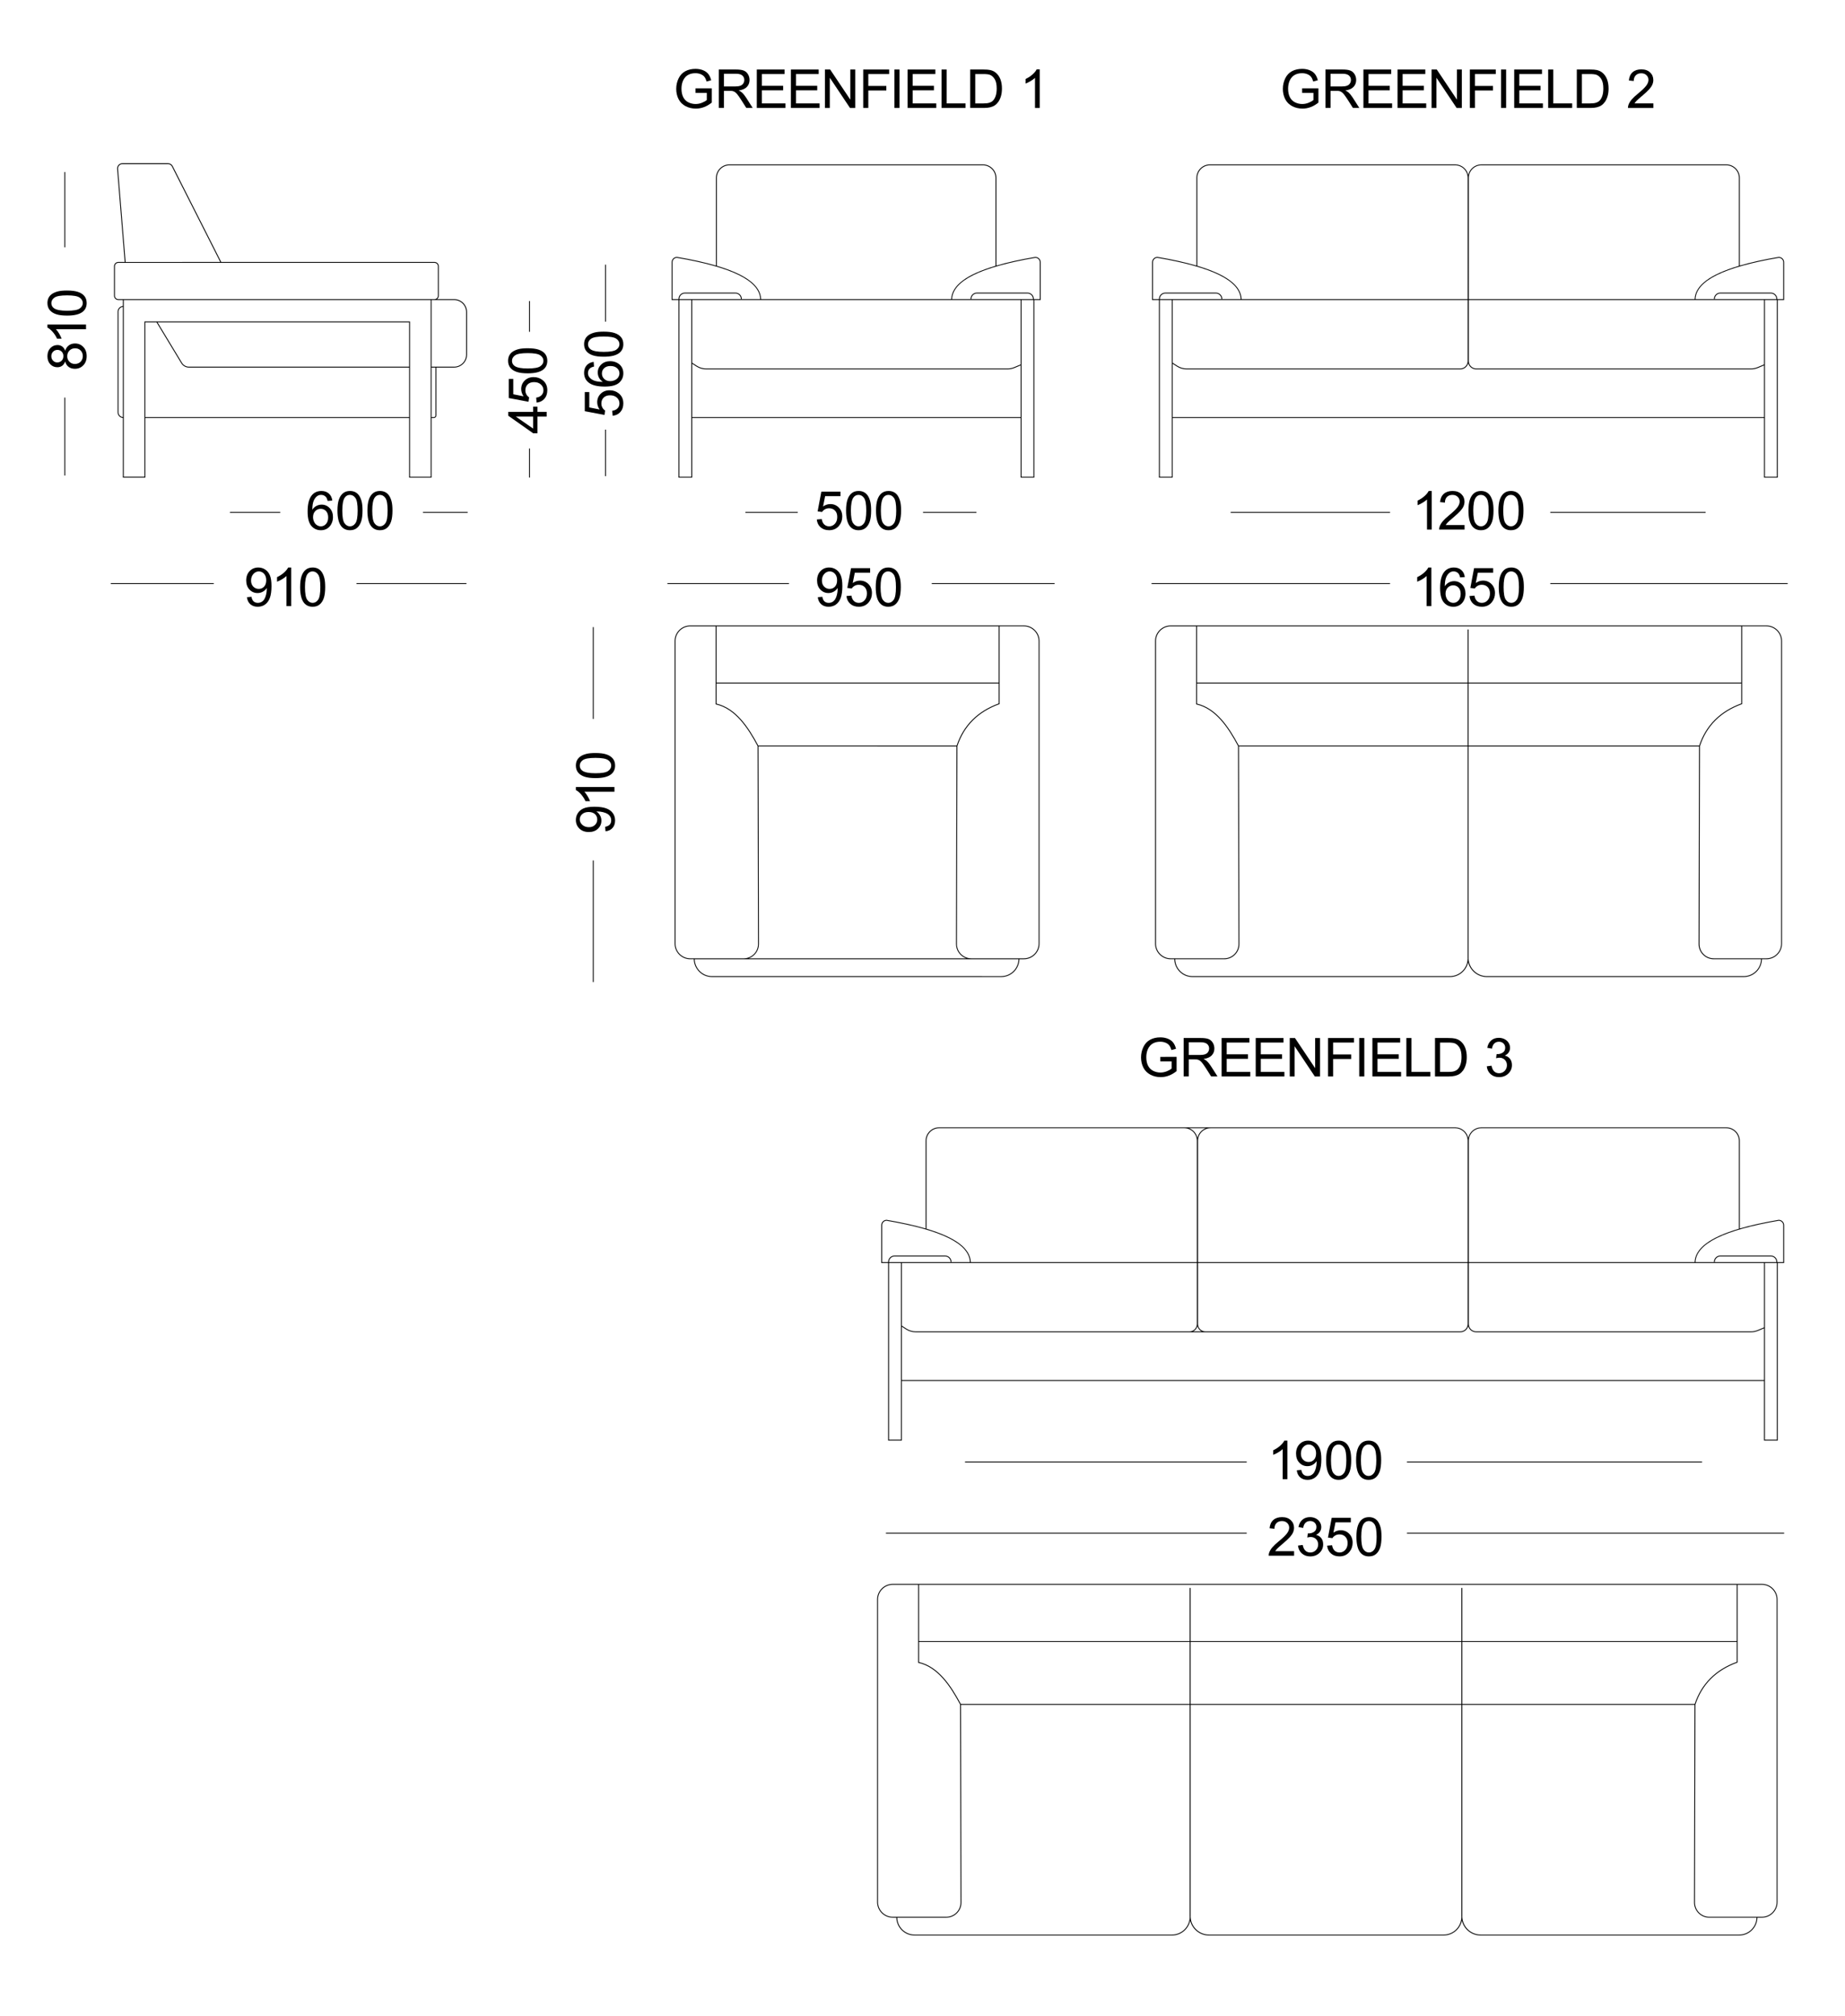 <?xml version="1.0" encoding="utf-8"?>
<!-- Generator: Adobe Illustrator 27.6.1, SVG Export Plug-In . SVG Version: 6.00 Build 0)  -->
<svg version="1.1" id="Layer_9" xmlns="http://www.w3.org/2000/svg" xmlns:xlink="http://www.w3.org/1999/xlink" x="0px" y="0px"
	 viewBox="0 0 2112 2307" style="enable-background:new 0 0 2112 2307;" xml:space="preserve">
<g>
	<path d="M2016.89,1812.67h-994.96c-9.85,0-17.86,8.01-17.86,17.86v346.21c0,9.85,8.01,17.86,17.86,17.86h4.12
		c0.27,11.31,9.53,20.43,20.9,20.43h260.38h31.4h2.77c10.29,0,18.91-7.31,20.94-17.01c2.32,9.74,11.1,17.01,21.54,17.01h1.73h31.68
		h200.94h34.17h0.32v-0.02c10.15-0.15,18.61-7.4,20.62-16.99c2.32,9.74,11.1,17.01,21.54,17.01h3.2h30.21h262.45
		c11.37,0,20.63-9.12,20.9-20.43h5.14c9.85,0,17.86-8.01,17.86-17.86v-346.21C2034.75,1820.68,2026.74,1812.67,2016.89,1812.67z
		 M1939.94,1950.03H1673.9v-71h314.15v22.89C1963.84,1910.75,1947.65,1926.93,1939.94,1950.03z M1099.85,1950.03
		c-11.16-20.83-25.57-42.7-47.8-47.9v-23.1h309.79v71H1099.85z M1362.9,1879.03h309.94v71H1362.9V1879.03z M1988.05,1878.03H1673.9
		v-60.78h-0.06h-0.94h-0.06v60.78H1362.9v-60.78h-0.06h-0.94h-0.06v60.78h-309.79v-64.36h936V1878.03z M1005.07,2176.75v-346.21
		c0-9.3,7.56-16.86,16.86-16.86h29.12v89.26l0.39,0.09c22.12,4.95,36.48,26.84,47.61,47.64l0.51,226.6
		c0,9.02-7.33,16.35-16.35,16.35h-61.28C1012.64,2193.61,1005.07,2186.04,1005.07,2176.75z M1341.51,2214.03h-2.77h-31.4h-260.38
		c-10.82,0-19.63-8.67-19.9-19.43h56.16c9.57,0,17.35-7.78,17.35-17.35l-0.51-226.22h261.79v241.85c0,0.42,0.01,0.84,0.04,1.26
		C1361.61,2205.15,1352.59,2214.03,1341.51,2214.03z M1652.51,2214.03h-34.17H1417.4h-31.68h-1.73c-11.32,0-20.57-8.95-21.1-20.15
		c0-0.08,0.01-0.16,0.01-0.25v-242.61h309.94v241.85c0,0.42,0.01,0.84,0.04,1.26C1672.61,2205.15,1663.59,2214.03,1652.51,2214.03z
		 M1990.85,2214.03H1728.4h-30.21h-3.2c-11.32,0-20.57-8.95-21.1-20.15c0-0.08,0.01-0.16,0.01-0.25v-242.61h265.85l-0.51,226.22
		c0,9.57,7.78,17.35,17.35,17.35h54.16C2010.48,2205.36,2001.67,2214.03,1990.85,2214.03z M2033.75,2176.75
		c0,9.3-7.56,16.86-16.86,16.86h-60.3c-9.02,0-16.35-7.33-16.35-16.35l0.51-226.51l0.02-0.06c7.6-23.08,23.73-39.21,47.95-47.94
		l0.33-0.12v-88.96h27.84c9.3,0,16.86,7.56,16.86,16.86V2176.75z"/>
	<path d="M2022.06,715.82h-681.96c-9.85,0-17.86,8.01-17.86,17.86v346.21c0,9.85,8.01,17.86,17.86,17.86h4.12
		c0.27,11.31,9.53,20.43,20.9,20.43h260.38h31.4h2.77c10.29,0,18.91-7.31,20.94-17.01c2.32,9.74,11.1,17.01,21.54,17.01h1.73h31.68
		h260.45c11.37,0,20.63-9.12,20.9-20.43h5.14c9.85,0,17.86-8.01,17.86-17.86V733.68C2039.93,723.83,2031.91,715.82,2022.06,715.82z
		 M1945.11,853.18h-264.03v-71h312.15v22.89C1969.01,813.9,1952.82,830.08,1945.11,853.18z M1418.02,853.18
		c-11.16-20.83-25.57-42.7-47.8-47.9v-23.1h309.79v71H1418.02z M1993.22,781.18h-312.15V720.4h-0.06h-0.94h-0.06v60.78h-309.79
		v-64.36h623V781.18z M1323.25,1079.89V733.68c0-9.3,7.56-16.86,16.86-16.86h29.12v89.26l0.39,0.09
		c22.12,4.95,36.48,26.85,47.61,47.64l0.51,226.6c0,9.02-7.33,16.35-16.35,16.35h-61.28
		C1330.81,1096.76,1323.25,1089.19,1323.25,1079.89z M1659.68,1117.18h-2.77h-31.4h-260.38c-10.82,0-19.63-8.67-19.9-19.43h56.16
		c9.57,0,17.35-7.78,17.35-17.35l-0.51-226.22h261.79v241.85c0,0.42,0.01,0.84,0.04,1.26
		C1679.78,1108.3,1670.76,1117.18,1659.68,1117.18z M1996.02,1117.18h-260.45h-31.68h-1.73c-11.32,0-20.57-8.95-21.1-20.14
		c0-0.08,0.01-0.16,0.01-0.25V854.18h263.85l-0.51,226.22c0,9.57,7.78,17.35,17.35,17.35h54.16
		C2015.65,1108.51,2006.84,1117.18,1996.02,1117.18z M2038.93,1079.89c0,9.3-7.56,16.86-16.86,16.86h-60.3
		c-9.02,0-16.35-7.33-16.35-16.35l0.51-226.52l0.02-0.05c7.6-23.08,23.74-39.21,47.95-47.94l0.33-0.12v-88.96h27.84
		c9.3,0,16.86,7.56,16.86,16.86V1079.89z"/>
	<path d="M1166.92,1097.76h5.14c9.85,0,17.86-8.01,17.86-17.86V733.68c0-9.85-8.01-17.86-17.86-17.86H790.11
		c-9.85,0-17.86,8.01-17.86,17.86v346.21c0,9.85,8.01,17.86,17.86,17.86h4.12c0.27,11.31,9.53,20.43,20.9,20.43h330.89
		C1157.39,1118.18,1166.65,1109.06,1166.92,1097.76z M1188.93,733.68v346.21c0,9.3-7.56,16.86-16.86,16.86h-13.83h-46.47
		c-9.02,0-16.35-7.33-16.35-16.35l0.51-226.52l0.02-0.05c7.6-23.08,23.73-39.21,47.95-47.94l0.33-0.12v-88.96h27.84
		C1181.36,716.82,1188.93,724.38,1188.93,733.68z M1143.22,781.18h-323v-64.36h323V781.18z M820.22,782.18h323v22.89
		c-24.22,8.82-40.4,25-48.12,48.11H868.02c-11.16-20.83-25.57-42.7-47.8-47.9V782.18z M1094.92,854.18l-0.51,226.22
		c0,7.55,4.86,13.97,11.6,16.35H857.13c6.75-2.38,11.6-8.8,11.6-16.35l-0.51-226.22H1094.92z M773.24,1079.89V733.68
		c0-9.3,7.56-16.86,16.86-16.86h29.12v89.26l0.39,0.09c22.12,4.95,36.48,26.84,47.61,47.64l0.51,226.6
		c0,9.02-7.33,16.35-16.35,16.35h-46.47h-14.81C780.81,1096.76,773.24,1089.19,773.24,1079.89z M795.23,1097.76h9.69h46.47h260.38
		h46.47h7.69c-0.27,10.75-9.08,19.43-19.9,19.43H815.13C804.31,1117.18,795.5,1108.51,795.23,1097.76z"/>
	<path d="M2035.01,1648.61v-203.23h7.28v-43.22c0-3.37-2.74-6.11-6.19-6.11c0,0-0.01,0-0.01,0c-17.18,2.93-31.99,6.22-44.52,9.88
		v-100.28c0-8.53-6.94-15.48-15.48-15.48h-275.52h-4.85h-0.08v0c-7.32,0.04-13.44,5.23-14.92,12.12
		c-1.44-6.7-7.26-11.78-14.31-12.09v-0.03h-0.69h-4.85h-270.31h-4.85h-30h-4.85h-275.83c-8.54,0-15.48,6.94-15.48,15.48v100.29
		c-12.55-3.67-27.39-6.96-44.61-9.9c-3.37,0-6.12,2.74-6.12,6.12v43.22h7.83v203.23h15.68v-68.26h986.98v68.26H2035.01z
		 M2034.01,1647.61h-13.68v-202.2h-1v73.69l-7.35,3.07c-2.42,1.01-4.99,1.53-7.61,1.53h-309.68h-4.87c-4.66,0-8.45-3.79-8.45-8.45
		v-69.87h258.46h94.18V1647.61z M1370.72,1517.74c0.72,2.61,2.52,4.77,4.9,5.95h-9.8C1368.2,1522.5,1370,1520.35,1370.72,1517.74z
		 M1371.37,1515.24v-69.87h308.69v69.87c0,4.66-3.79,8.45-8.45,8.45h-0.97h-3.89h-282.05h-4.87
		C1375.16,1523.69,1371.37,1519.9,1371.37,1515.24z M2036.17,1397.03c2.82,0,5.12,2.3,5.12,5.12v42.22h-6.28h-0.55v-0.18
		c0-4.03-3.28-7.31-7.31-7.31h-57.87c-4.03,0-7.31,3.28-7.31,7.31h1c0-3.48,2.83-6.31,6.31-6.31h57.87c3.48,0,6.31,2.83,6.31,6.31
		v0.18h-92.6C1941.75,1423.32,1972.96,1407.83,2036.17,1397.03z M1695.72,1291.16h4.85h275.52c7.98,0,14.48,6.5,14.48,14.48v100.58
		c-33.38,9.9-50.06,22.51-50.69,38.16h-258.5v-138.87C1681.37,1297.6,1687.81,1291.16,1695.72,1291.16z M1390.56,1291.16h270.31
		h4.85c7.91,0,14.35,6.44,14.35,14.35v138.87h-308.69v-138.87c0-7.91,6.44-14.35,14.35-14.35H1390.56z M1380.32,1291.16
		c-4.82,1.82-8.5,6-9.6,11.13c-1.1-5.13-4.77-9.3-9.6-11.13H1380.32z M1060.56,1305.64c0-7.98,6.5-14.48,14.48-14.48h275.83h4.85
		c7.91,0,14.35,6.44,14.35,14.35v138.87h-258.81c-0.63-15.64-17.3-28.25-50.69-38.15V1305.64z M1009.84,1444.37v-42.22
		c0-2.82,2.3-5.12,5.03-5.12c63.29,10.8,94.51,26.29,95.4,47.35h-92.6v-0.18c0-3.48,2.83-6.31,6.31-6.31h57.87
		c3.48,0,6.31,2.83,6.31,6.31h1c0-4.03-3.28-7.31-7.31-7.31h-57.87c-4.03,0-7.31,3.28-7.31,7.31v0.18H1009.84z M1031.35,1647.61
		h-13.68v-202.23h93.63h258.77v69.87c0,4.66-3.79,8.45-8.45,8.45h-4.87h-308.4c-3.82,0-7.53-1.1-10.73-3.17l-5.26-3.41v-71.71h-1
		V1647.61z M1032.35,1579.35v-61.05l4.72,3.06c3.36,2.18,7.26,3.33,11.27,3.33h308.4h4.87h18.21h4.87h282.05h3.89h0.97
		c4.35,0,8.01-2.95,9.11-6.95c1.07,3.91,4.6,6.81,8.81,6.94v0.01h0.29h4.87h309.68c2.76,0,5.45-0.54,8-1.6l6.97-2.91v59.17H1032.35z
		"/>
	<path d="M1326.67,546.61h15.68v-68.26h676.98v68.26h15.68V343.37h7.28v-43.22c0-3.37-2.74-6.11-6.19-6.11c0,0-0.01,0-0.01,0
		c-17.18,2.93-31.99,6.22-44.52,9.88V203.64c0-8.53-6.94-15.48-15.48-15.48h-275.52h-4.85h-0.08v0
		c-7.32,0.04-13.44,5.23-14.92,12.12c-1.44-6.7-7.26-11.78-14.31-12.09v-0.03h-0.69h-4.85h-275.83c-8.54,0-15.48,6.94-15.48,15.48
		v100.29c-12.55-3.67-27.39-6.96-44.61-9.9c-3.37,0-6.12,2.74-6.12,6.12v43.22h7.83V546.61z M1341.35,545.61h-13.68V343.37h93.63
		h258.77v69.87c0,4.66-3.79,8.45-8.45,8.45h-0.97h-3.89h-308.4c-3.82,0-7.53-1.1-10.73-3.17l-5.26-3.41V343.4h-1V545.61z
		 M1342.35,477.35V416.3l4.72,3.06c3.37,2.18,7.26,3.33,11.27,3.33h308.4h3.89h0.97c4.35,0,8.01-2.95,9.11-6.95
		c1.07,3.91,4.6,6.81,8.81,6.94v0.01h0.29h4.87h309.68c2.76,0,5.45-0.54,8-1.6l6.97-2.91v59.17H1342.35z M2034.01,545.61h-13.68
		V343.4h-1v73.69l-7.35,3.07c-2.42,1.01-4.98,1.53-7.61,1.53h-309.68h-4.87c-4.66,0-8.45-3.79-8.45-8.45v-69.87h258.46h94.18V545.61
		z M2036.17,295.03c2.82,0,5.12,2.3,5.12,5.12v42.22h-6.28h-0.55v-0.18c0-4.03-3.28-7.31-7.31-7.31h-57.87
		c-4.03,0-7.31,3.28-7.31,7.31h1c0-3.48,2.83-6.31,6.31-6.31h57.87c3.48,0,6.31,2.83,6.31,6.31v0.18h-92.6
		C1941.75,321.32,1972.96,305.83,2036.17,295.03z M1695.72,189.16h4.85h275.52c7.98,0,14.48,6.5,14.48,14.48v100.58
		c-33.38,9.9-50.06,22.51-50.69,38.16h-258.5V203.51C1681.37,195.6,1687.81,189.16,1695.72,189.16z M1370.56,203.64
		c0-7.98,6.5-14.48,14.48-14.48h275.83h4.85c7.91,0,14.35,6.44,14.35,14.35v138.87h-258.81c-0.63-15.64-17.3-28.25-50.69-38.15
		V203.64z M1319.84,342.37v-42.22c0-2.82,2.29-5.12,5.03-5.12c63.29,10.8,94.51,26.29,95.4,47.35h-92.6v-0.18
		c0-3.48,2.83-6.31,6.31-6.31h57.87c3.48,0,6.31,2.83,6.31,6.31h1c0-4.03-3.28-7.31-7.31-7.31h-57.87c-4.03,0-7.31,3.28-7.31,7.31
		v0.18H1319.84z"/>
	<path d="M776.67,546.61h15.68v-68.26h375.98v68.26h15.68V343.37h7.28v-43.22c0-3.37-2.74-6.11-6.19-6.11c0,0-0.01,0-0.01,0
		c-17.18,2.93-31.99,6.22-44.52,9.88V203.64c0-8.53-6.94-15.48-15.48-15.48H835.04c-8.53,0-15.48,6.94-15.48,15.48v100.29
		c-12.55-3.67-27.39-6.96-44.61-9.9c-3.37,0-6.12,2.74-6.12,6.12v43.22h7.83V546.61z M792.35,477.35V416.3l4.72,3.06
		c3.37,2.18,7.26,3.33,11.27,3.33h345.02c2.76,0,5.45-0.54,8-1.6l6.97-2.91v59.17H792.35z M1183.01,545.61h-13.68V343.4h-1v73.69
		l-7.35,3.07c-2.42,1.01-4.98,1.53-7.61,1.53H808.34c-3.82,0-7.53-1.1-10.73-3.17l-5.26-3.41V343.4h-1v202.2h-13.68V343.37h93.63
		h217.53h94.18V545.61z M1185.17,295.03c2.82,0,5.12,2.3,5.12,5.12v42.22h-6.28h-0.55v-0.18c0-4.03-3.28-7.31-7.31-7.31h-57.87
		c-4.03,0-7.31,3.28-7.31,7.31h1c0-3.48,2.83-6.31,6.31-6.31h57.87c3.48,0,6.31,2.83,6.31,6.31v0.18h-92.6
		C1090.75,321.32,1121.96,305.83,1185.17,295.03z M820.56,203.64c0-7.98,6.5-14.48,14.48-14.48h290.04c7.98,0,14.48,6.5,14.48,14.48
		v100.58c-33.38,9.9-50.06,22.51-50.69,38.16H871.26c-0.63-15.64-17.3-28.25-50.69-38.15V203.64z M769.84,342.37v-42.22
		c0-2.82,2.3-5.12,5.03-5.12c63.29,10.8,94.51,26.29,95.4,47.35h-92.6v-0.18c0-3.48,2.83-6.31,6.31-6.31h57.87
		c3.48,0,6.31,2.83,6.31,6.31h1c0-4.03-3.28-7.31-7.31-7.31h-57.87c-4.03,0-7.31,3.28-7.31,7.31v0.18H769.84z"/>
	<path d="M135.47,343.37h5.2v6.85c-3.37,0.26-6.04,3.08-6.04,6.52v115.06c0,3.44,2.67,6.26,6.04,6.52v68.28h25.68v-68.26h301.98
		v68.26h25.68v-68.26h2.61c1.61,0,2.93-1.31,2.93-2.93v-54.78h20.27c8.16,0,14.8-6.64,14.8-14.8v-48.68c0-8.16-6.64-14.8-14.8-14.8
		h-19.53c1.2-0.9,1.98-2.32,1.98-3.93v-33.7c0-2.72-2.21-4.93-4.93-4.93H253.22l-55.51-109.7c-1.03-2.05-3.1-3.32-5.4-3.32h-52.18
		c-1.69,0-3.31,0.71-4.45,1.95c-1.14,1.24-1.72,2.91-1.58,4.59l8.65,106.48h-7.29c-2.72,0-4.93,2.21-4.93,4.93v33.7
		C130.54,341.16,132.75,343.37,135.47,343.37z M135.63,471.81V356.74c0-2.89,2.22-5.26,5.04-5.52v126.1
		C137.85,477.07,135.63,474.7,135.63,471.81z M166.35,477.35V368.9h12.83l28.28,46.74c1.82,3.09,5.18,5.01,8.77,5.01h252.1v56.7
		H166.35z M468.33,419.65h-252.1c-3.23,0-6.26-1.73-7.91-4.52l-27.97-46.23h287.98V419.65z M493.01,545.61h-23.68V367.9H179.74
		l-0.06-0.1l-0.16,0.1h-14.17v177.7h-23.68V343.37h351.34V545.61z M498.54,475.43c0,1.06-0.86,1.93-1.93,1.93h-2.61v-56.7h4.53
		V475.43z M519.81,343.37c7.61,0,13.8,6.19,13.8,13.8v48.68c0,7.61-6.19,13.8-13.8,13.8h-25.8v-76.28h3.33H519.81z M135.1,193.26
		c-0.12-1.42,0.35-2.78,1.32-3.83c0.97-1.05,2.29-1.63,3.71-1.63h52.18c1.91,0,3.64,1.06,4.5,2.77l55.29,109.25H143.76L135.1,193.26
		z M131.54,304.74c0-2.16,1.76-3.93,3.93-3.93h361.87c2.16,0,3.93,1.76,3.93,3.93v33.7c0,2.16-1.76,3.93-3.93,3.93h-3.33h-0.5
		H140.67h-5.2c-2.16,0-3.93-1.76-3.93-3.93V304.74z"/>
	<path d="M1479.22,121.51c3.53,1.85,7.46,2.78,11.78,2.78c3.2,0,6.32-0.58,9.36-1.73c3.04-1.15,5.99-2.87,8.85-5.15v-16.32
		l-18.64,0.03v5.16h12.93v8.19c-1.24,1.1-3.06,2.14-5.46,3.11c-2.4,0.97-4.86,1.46-7.38,1.46c-2.9,0-5.64-0.64-8.22-1.92
		c-2.58-1.28-4.55-3.24-5.9-5.88s-2.03-5.92-2.03-9.84c0-3.18,0.56-6.13,1.68-8.85c0.66-1.58,1.58-3.03,2.78-4.35s2.76-2.39,4.7-3.2
		c1.94-0.81,4.24-1.22,6.9-1.22c2.22,0,4.24,0.39,6.06,1.16c1.82,0.77,3.22,1.8,4.2,3.08c0.98,1.28,1.8,3.04,2.46,5.28l5.25-1.44
		c-0.76-2.96-1.87-5.36-3.33-7.2c-1.46-1.84-3.48-3.28-6.05-4.31c-2.57-1.03-5.45-1.55-8.63-1.55c-4.38,0-8.25,0.9-11.61,2.7
		s-5.94,4.56-7.73,8.27c-1.79,3.71-2.69,7.71-2.69,11.99c0,4.32,0.9,8.23,2.7,11.73C1473.02,116.99,1475.69,119.66,1479.22,121.51z"
		/>
	<path d="M1523.09,104h6.75c1.5,0,2.58,0.07,3.24,0.21c0.9,0.22,1.79,0.61,2.66,1.17c0.87,0.56,1.86,1.54,2.96,2.94
		c1.1,1.4,2.5,3.42,4.2,6.06l5.82,9.15h7.32l-7.65-11.97c-1.52-2.34-3.13-4.29-4.83-5.85c-0.8-0.72-1.97-1.45-3.51-2.19
		c4.22-0.58,7.34-1.94,9.36-4.08s3.03-4.77,3.03-7.89c0-2.42-0.61-4.63-1.83-6.63c-1.22-2-2.85-3.4-4.89-4.19
		c-2.04-0.79-5.02-1.19-8.94-1.19h-19.5v43.99h5.82V104z M1523.09,84.41h13.92c3.26,0,5.65,0.67,7.16,2.01
		c1.51,1.34,2.27,3.05,2.27,5.13c0,1.42-0.39,2.74-1.17,3.95c-0.78,1.21-1.92,2.09-3.42,2.64c-1.5,0.55-3.58,0.83-6.24,0.83h-12.51
		V84.41z"/>
	<polygon points="1593.56,118.35 1566.56,118.35 1566.56,103.37 1590.89,103.37 1590.89,98.21 1566.56,98.21 1566.56,84.74 
		1592.54,84.74 1592.54,79.55 1560.73,79.55 1560.73,123.54 1593.56,123.54 	"/>
	<polygon points="1632.6,118.35 1605.59,118.35 1605.59,103.37 1629.93,103.37 1629.93,98.21 1605.59,98.21 1605.59,84.74 
		1631.58,84.74 1631.58,79.55 1599.77,79.55 1599.77,123.54 1632.6,123.54 	"/>
	<polygon points="1644.31,88.97 1667.41,123.54 1673.38,123.54 1673.38,79.55 1667.8,79.55 1667.8,114.09 1644.7,79.55 
		1638.72,79.55 1638.72,123.54 1644.31,123.54 	"/>
	<polygon points="1688.38,103.55 1709.02,103.55 1709.02,98.36 1688.38,98.36 1688.38,84.74 1712.23,84.74 1712.23,79.55 
		1682.56,79.55 1682.56,123.54 1688.38,123.54 	"/>
	<rect x="1718.25" y="79.55" width="5.82" height="43.99"/>
	<polygon points="1766.16,118.35 1739.16,118.35 1739.16,103.37 1763.49,103.37 1763.49,98.21 1739.16,98.21 1739.16,84.74 
		1765.14,84.74 1765.14,79.55 1733.33,79.55 1733.33,123.54 1766.16,123.54 	"/>
	<polygon points="1799.69,118.35 1778.03,118.35 1778.03,79.55 1772.21,79.55 1772.21,123.54 1799.69,123.54 	"/>
	<path d="M1827.93,122.79c2.05-0.5,3.8-1.24,5.25-2.21s2.79-2.3,4.01-3.99c1.22-1.69,2.22-3.83,3-6.41s1.17-5.54,1.17-8.88
		c0-3.92-0.58-7.41-1.72-10.46c-1.15-3.05-2.89-5.56-5.21-7.52c-1.78-1.52-3.93-2.57-6.45-3.15c-1.8-0.42-4.41-0.63-7.83-0.63
		h-15.15v43.99h15.87C1823.52,123.54,1825.88,123.29,1827.93,122.79z M1810.81,118.35V84.74h9.24c3.46,0,5.97,0.3,7.53,0.9
		c2.16,0.84,4,2.5,5.51,4.97c1.51,2.47,2.27,6.01,2.27,10.61c0,3.32-0.39,6.15-1.16,8.48c-0.77,2.33-1.85,4.19-3.23,5.57
		c-0.98,0.98-2.3,1.74-3.95,2.28s-3.93,0.81-6.83,0.81H1810.81z"/>
	<path d="M1892.64,118.35h-21.58c0.6-0.98,1.36-1.96,2.28-2.93c0.92-0.97,3-2.82,6.24-5.54c3.88-3.28,6.66-5.86,8.33-7.74
		c1.67-1.88,2.87-3.67,3.59-5.37c0.72-1.7,1.08-3.43,1.08-5.19c0-3.46-1.23-6.36-3.69-8.7c-2.46-2.34-5.8-3.51-10.02-3.51
		c-4.18,0-7.51,1.09-9.99,3.26c-2.48,2.17-3.91,5.33-4.29,9.47l5.55,0.57c0.02-2.76,0.81-4.92,2.37-6.48s3.64-2.34,6.24-2.34
		c2.46,0,4.46,0.73,5.99,2.21c1.53,1.47,2.29,3.28,2.29,5.42c0,2.04-0.84,4.21-2.52,6.5c-1.68,2.29-4.91,5.4-9.69,9.32
		c-3.08,2.52-5.44,4.74-7.07,6.66c-1.63,1.92-2.82,3.87-3.56,5.85c-0.46,1.2-0.67,2.45-0.63,3.75h29.08V118.35z"/>
	<path d="M1316.89,1229.9c3.53,1.85,7.46,2.78,11.78,2.78c3.2,0,6.32-0.58,9.36-1.73c3.04-1.15,5.99-2.87,8.85-5.15v-16.32
		l-18.64,0.03v5.16h12.93v8.19c-1.24,1.1-3.06,2.14-5.46,3.11c-2.4,0.97-4.86,1.46-7.38,1.46c-2.9,0-5.64-0.64-8.22-1.92
		c-2.58-1.28-4.55-3.24-5.9-5.88s-2.03-5.92-2.03-9.84c0-3.18,0.56-6.13,1.68-8.85c0.66-1.58,1.58-3.03,2.78-4.35s2.76-2.39,4.7-3.2
		c1.94-0.81,4.24-1.22,6.9-1.22c2.22,0,4.24,0.39,6.06,1.16c1.82,0.77,3.22,1.8,4.2,3.08c0.98,1.28,1.8,3.04,2.46,5.28l5.25-1.44
		c-0.76-2.96-1.87-5.36-3.33-7.2c-1.46-1.84-3.48-3.28-6.05-4.31c-2.57-1.03-5.45-1.55-8.63-1.55c-4.38,0-8.25,0.9-11.61,2.7
		s-5.94,4.56-7.73,8.27c-1.79,3.71-2.69,7.71-2.69,11.99c0,4.32,0.9,8.23,2.7,11.73C1310.69,1225.37,1313.36,1228.05,1316.89,1229.9
		z"/>
	<path d="M1390.11,1199.93c0-2.42-0.61-4.63-1.83-6.63c-1.22-2-2.85-3.4-4.89-4.19c-2.04-0.79-5.02-1.19-8.94-1.19h-19.5v43.99h5.82
		v-19.54h6.75c1.5,0,2.58,0.07,3.24,0.21c0.9,0.22,1.79,0.61,2.66,1.17c0.87,0.56,1.86,1.54,2.96,2.94c1.1,1.4,2.5,3.42,4.2,6.06
		l5.82,9.15h7.32l-7.65-11.97c-1.52-2.34-3.13-4.29-4.83-5.85c-0.8-0.72-1.97-1.45-3.51-2.19c4.22-0.58,7.34-1.94,9.36-4.08
		S1390.11,1203.05,1390.11,1199.93z M1382.94,1203.88c-0.78,1.21-1.92,2.09-3.42,2.64c-1.5,0.55-3.58,0.83-6.24,0.83h-12.51v-14.55
		h13.92c3.26,0,5.65,0.67,7.16,2.01c1.51,1.34,2.27,3.05,2.27,5.13C1384.11,1201.35,1383.72,1202.67,1382.94,1203.88z"/>
	<polygon points="1430.21,1193.12 1430.21,1187.93 1398.4,1187.93 1398.4,1231.92 1431.23,1231.92 1431.23,1226.73 1404.23,1226.73 
		1404.23,1211.76 1428.56,1211.76 1428.56,1206.59 1404.23,1206.59 1404.23,1193.12 	"/>
	<polygon points="1469.25,1193.12 1469.25,1187.93 1437.44,1187.93 1437.44,1231.92 1470.27,1231.92 1470.27,1226.73 
		1443.26,1226.73 1443.26,1211.76 1467.6,1211.76 1467.6,1206.59 1443.26,1206.59 1443.26,1193.12 	"/>
	<polygon points="1505.08,1231.92 1511.05,1231.92 1511.05,1187.93 1505.47,1187.93 1505.47,1222.47 1482.37,1187.93 
		1476.39,1187.93 1476.39,1231.92 1481.98,1231.92 1481.98,1197.35 	"/>
	<polygon points="1549.9,1193.12 1549.9,1187.93 1520.23,1187.93 1520.23,1231.92 1526.05,1231.92 1526.05,1211.94 1546.69,1211.94 
		1546.69,1206.74 1526.05,1206.74 1526.05,1193.12 	"/>
	<rect x="1555.92" y="1187.93" width="5.82" height="43.99"/>
	<polygon points="1602.81,1193.12 1602.81,1187.93 1571,1187.93 1571,1231.92 1603.83,1231.92 1603.83,1226.73 1576.83,1226.73 
		1576.83,1211.76 1601.16,1211.76 1601.16,1206.59 1576.83,1206.59 1576.83,1193.12 	"/>
	<polygon points="1609.88,1187.93 1609.88,1231.92 1637.36,1231.92 1637.36,1226.73 1615.7,1226.73 1615.7,1187.93 	"/>
	<path d="M1670.85,1228.97c1.45-0.97,2.79-2.3,4.01-3.99c1.22-1.69,2.22-3.83,3-6.41s1.17-5.54,1.17-8.88
		c0-3.92-0.58-7.41-1.72-10.46c-1.15-3.05-2.89-5.56-5.21-7.52c-1.78-1.52-3.93-2.57-6.45-3.15c-1.8-0.42-4.41-0.63-7.83-0.63
		h-15.15v43.99h15.87c2.66,0,5.02-0.25,7.07-0.75C1667.65,1230.67,1669.4,1229.94,1670.85,1228.97z M1657.87,1226.73h-9.39v-33.61
		h9.24c3.46,0,5.97,0.3,7.53,0.9c2.16,0.84,4,2.5,5.51,4.97c1.51,2.47,2.27,6.01,2.27,10.61c0,3.32-0.39,6.15-1.16,8.48
		c-0.77,2.33-1.85,4.19-3.23,5.57c-0.98,0.98-2.3,1.74-3.95,2.28S1660.77,1226.73,1657.87,1226.73z"/>
	<path d="M1715.96,1228.23c-2.14,0-3.96-0.68-5.45-2.03c-1.49-1.35-2.55-3.56-3.17-6.62l-5.4,0.72c0.36,3.66,1.82,6.64,4.37,8.94
		c2.55,2.3,5.76,3.45,9.62,3.45c4.28,0,7.82-1.34,10.62-4.01c2.8-2.67,4.2-5.93,4.2-9.77c0-2.84-0.72-5.21-2.16-7.1
		s-3.46-3.14-6.06-3.74c2-0.92,3.51-2.16,4.53-3.72c1.02-1.56,1.53-3.29,1.53-5.19c0-2-0.54-3.89-1.61-5.67
		c-1.07-1.78-2.62-3.19-4.64-4.22c-2.02-1.03-4.23-1.55-6.63-1.55c-3.48,0-6.39,1-8.73,2.99s-3.84,4.8-4.5,8.42l5.4,0.96
		c0.4-2.64,1.3-4.62,2.7-5.94s3.15-1.98,5.25-1.98c2.12,0,3.85,0.65,5.19,1.95c1.34,1.3,2.01,2.94,2.01,4.92
		c0,2.5-0.92,4.35-2.76,5.55s-3.91,1.8-6.21,1.8c-0.22,0-0.51-0.02-0.87-0.06l-0.6,4.74c1.52-0.4,2.79-0.6,3.81-0.6
		c2.5,0,4.56,0.81,6.18,2.42c1.62,1.61,2.43,3.66,2.43,6.14c0,2.6-0.88,4.78-2.62,6.54
		C1720.65,1227.35,1718.5,1228.23,1715.96,1228.23z"/>
	<path d="M303.53,651.77c-2.37-1.54-4.99-2.31-7.85-2.31c-3.96,0-7.26,1.36-9.89,4.08c-2.63,2.72-3.95,6.31-3.95,10.77
		c0,4.32,1.26,7.8,3.78,10.44c2.52,2.64,5.6,3.96,9.24,3.96c2.18,0,4.21-0.53,6.08-1.61c1.87-1.07,3.35-2.47,4.43-4.19
		c0.02,0.48,0.03,0.84,0.03,1.08c0,2.24-0.27,4.44-0.81,6.6c-0.54,2.16-1.21,3.88-2.01,5.15c-0.8,1.27-1.83,2.29-3.08,3.05
		c-1.25,0.76-2.71,1.14-4.37,1.14c-1.94,0-3.53-0.55-4.77-1.65c-1.24-1.1-2.08-2.87-2.52-5.31l-5.19,0.48
		c0.44,3.46,1.75,6.15,3.93,8.06c2.18,1.91,4.99,2.87,8.43,2.87c3.24,0,6.07-0.87,8.48-2.61c2.41-1.74,4.23-4.28,5.45-7.61
		c1.22-3.33,1.83-7.81,1.83-13.43c0-5.4-0.61-9.53-1.85-12.38C307.7,655.5,305.9,653.31,303.53,651.77z M302.36,671.32
		c-1.61,1.75-3.67,2.63-6.17,2.63c-2.48,0-4.57-0.88-6.26-2.63c-1.69-1.75-2.54-4.03-2.54-6.83c0-3.12,0.89-5.66,2.67-7.62
		c1.78-1.96,3.87-2.94,6.27-2.94c2.32,0,4.31,0.91,5.96,2.73c1.65,1.82,2.48,4.28,2.48,7.38
		C304.77,667.14,303.97,669.57,302.36,671.32z"/>
	<path d="M325.05,655.34c-2.26,2.02-4.9,3.74-7.92,5.16v5.22c1.68-0.62,3.58-1.55,5.69-2.79c2.11-1.24,3.82-2.48,5.12-3.72v34.42
		h5.4v-44.17h-3.48C328.91,651.36,327.31,653.32,325.05,655.34z"/>
	<path d="M368.54,654.99c-1.16-1.79-2.63-3.16-4.41-4.11c-1.78-0.95-3.85-1.43-6.21-1.43c-3.2,0-5.86,0.86-7.97,2.58
		c-2.11,1.72-3.7,4.17-4.77,7.34c-1.07,3.17-1.61,7.36-1.61,12.56c0,8.26,1.45,14.22,4.35,17.88c2.42,3.04,5.75,4.56,9.99,4.56
		c3.22,0,5.89-0.86,8-2.6c2.11-1.73,3.7-4.18,4.76-7.35c1.06-3.17,1.59-7.34,1.59-12.5c0-4.36-0.33-7.83-0.99-10.4
		C370.61,658.97,369.7,656.79,368.54,654.99z M364.17,686.34c-1.69,2.4-3.78,3.6-6.26,3.6c-2.48,0-4.57-1.2-6.26-3.59
		c-1.69-2.39-2.54-7.2-2.54-14.42c0-7.22,0.93-12.17,2.79-14.85c1.48-2.1,3.46-3.15,5.94-3.15c2.52,0,4.63,1.19,6.32,3.57
		c1.69,2.38,2.54,7.19,2.54,14.43C366.71,679.14,365.86,683.94,364.17,686.34z"/>
	<path d="M368.19,577.52c-2.06,0-4.03,0.48-5.91,1.44c-1.88,0.96-3.47,2.43-4.77,4.41c0.04-4.4,0.55-7.79,1.53-10.17
		c0.98-2.38,2.32-4.19,4.02-5.43c1.3-0.96,2.81-1.44,4.53-1.44c2.14,0,3.94,0.77,5.4,2.31c0.88,0.96,1.56,2.5,2.04,4.62l5.37-0.42
		c-0.44-3.42-1.77-6.1-3.98-8.04c-2.21-1.94-5.05-2.91-8.51-2.91c-4.64,0-8.33,1.68-11.07,5.04c-3.14,3.86-4.71,10.04-4.71,18.54
		c0,7.6,1.42,13.06,4.26,16.37c2.84,3.31,6.51,4.97,11.01,4.97c2.64,0,5-0.63,7.08-1.89c2.08-1.26,3.72-3.08,4.91-5.45
		c1.19-2.37,1.79-4.94,1.79-7.7c0-4.2-1.27-7.63-3.8-10.28C374.86,578.84,371.8,577.52,368.19,577.52z M373.21,599.6
		c-1.64,1.84-3.6,2.76-5.88,2.76c-1.56,0-3.05-0.44-4.47-1.34c-1.42-0.89-2.53-2.19-3.32-3.89c-0.79-1.7-1.19-3.48-1.19-5.34
		c0-2.84,0.85-5.14,2.55-6.89c1.7-1.75,3.77-2.63,6.21-2.63c2.46,0,4.5,0.88,6.12,2.63c1.62,1.75,2.43,4.15,2.43,7.19
		C375.67,595.26,374.85,597.76,373.21,599.6z"/>
	<path d="M413.39,596.86c1.06-3.17,1.59-7.34,1.59-12.5c0-4.36-0.33-7.83-0.99-10.4c-0.66-2.57-1.57-4.75-2.73-6.54
		c-1.16-1.79-2.63-3.16-4.41-4.11c-1.78-0.95-3.85-1.43-6.21-1.43c-3.2,0-5.86,0.86-7.97,2.58c-2.11,1.72-3.7,4.17-4.77,7.34
		c-1.07,3.17-1.61,7.36-1.61,12.56c0,8.26,1.45,14.22,4.35,17.88c2.42,3.04,5.75,4.56,9.99,4.56c3.22,0,5.89-0.86,8-2.6
		C410.74,602.48,412.33,600.03,413.39,596.86z M400.63,602.36c-2.48,0-4.57-1.2-6.26-3.59c-1.69-2.39-2.54-7.2-2.54-14.42
		c0-7.22,0.93-12.17,2.79-14.85c1.48-2.1,3.46-3.15,5.94-3.15c2.52,0,4.63,1.19,6.32,3.57c1.69,2.38,2.54,7.19,2.54,14.43
		c0,7.2-0.85,12-2.54,14.4C405.2,601.16,403.11,602.36,400.63,602.36z"/>
	<path d="M441.14,563.31c-1.78-0.95-3.85-1.43-6.21-1.43c-3.2,0-5.86,0.86-7.97,2.58c-2.11,1.72-3.7,4.17-4.77,7.34
		c-1.07,3.17-1.61,7.36-1.61,12.56c0,8.26,1.45,14.22,4.35,17.88c2.42,3.04,5.75,4.56,9.99,4.56c3.22,0,5.89-0.86,8-2.6
		c2.11-1.73,3.7-4.18,4.76-7.35c1.06-3.17,1.59-7.34,1.59-12.5c0-4.36-0.33-7.83-0.99-10.4c-0.66-2.57-1.57-4.75-2.73-6.54
		C444.39,565.63,442.92,564.26,441.14,563.31z M441.18,598.76c-1.69,2.4-3.78,3.6-6.26,3.6c-2.48,0-4.57-1.2-6.26-3.59
		c-1.69-2.39-2.54-7.2-2.54-14.42c0-7.22,0.93-12.17,2.79-14.85c1.48-2.1,3.46-3.15,5.94-3.15c2.52,0,4.63,1.19,6.32,3.57
		c1.69,2.38,2.54,7.19,2.54,14.43C443.72,591.56,442.88,596.36,441.18,598.76z"/>
	<rect x="408.11" y="667.33" width="125.87" height="1"/>
	<rect x="484.2" y="585.9" width="51.14" height="1"/>
	<rect x="263.21" y="585.9" width="57.57" height="1"/>
	<rect x="126.86" y="667.33" width="117.83" height="1"/>
	<path d="M956.06,685.75c-0.8,1.27-1.83,2.29-3.08,3.05s-2.71,1.14-4.37,1.14c-1.94,0-3.53-0.55-4.77-1.65
		c-1.24-1.1-2.08-2.87-2.52-5.31l-5.19,0.48c0.44,3.46,1.75,6.15,3.93,8.06c2.18,1.91,4.99,2.87,8.43,2.87
		c3.24,0,6.07-0.87,8.48-2.61c2.41-1.74,4.23-4.28,5.45-7.61c1.22-3.33,1.83-7.81,1.83-13.43c0-5.4-0.62-9.53-1.85-12.38
		c-1.23-2.85-3.03-5.05-5.4-6.59c-2.37-1.54-4.99-2.31-7.85-2.31c-3.96,0-7.26,1.36-9.89,4.08c-2.63,2.72-3.95,6.31-3.95,10.77
		c0,4.32,1.26,7.8,3.78,10.44c2.52,2.64,5.6,3.96,9.24,3.96c2.18,0,4.21-0.53,6.08-1.61c1.87-1.07,3.35-2.47,4.43-4.19
		c0.02,0.48,0.03,0.84,0.03,1.08c0,2.24-0.27,4.44-0.81,6.6S956.86,684.48,956.06,685.75z M955.83,671.32
		c-1.61,1.75-3.67,2.63-6.17,2.63c-2.48,0-4.57-0.88-6.26-2.63c-1.69-1.75-2.54-4.03-2.54-6.83c0-3.12,0.89-5.66,2.67-7.62
		c1.78-1.96,3.87-2.94,6.27-2.94c2.32,0,4.31,0.91,5.96,2.73c1.65,1.82,2.48,4.28,2.48,7.38
		C958.25,667.14,957.44,669.57,955.83,671.32z"/>
	<path d="M983.1,689.94c-2.16,0-4.01-0.69-5.54-2.09c-1.53-1.39-2.5-3.47-2.93-6.23l-5.67,0.48c0.36,3.7,1.8,6.67,4.34,8.91
		c2.53,2.24,5.8,3.36,9.8,3.36c4.88,0,8.73-1.78,11.55-5.34c2.32-2.9,3.48-6.34,3.48-10.32c0-4.18-1.32-7.6-3.96-10.26
		c-2.64-2.66-5.88-3.99-9.72-3.99c-2.9,0-5.67,0.92-8.31,2.76l2.37-11.82h17.55v-5.16h-21.88l-4.26,22.6l5.07,0.66
		c0.8-1.26,1.9-2.29,3.3-3.08c1.4-0.79,2.97-1.19,4.71-1.19c2.8,0,5.07,0.89,6.8,2.67c1.73,1.78,2.59,4.21,2.59,7.29
		c0,3.24-0.9,5.84-2.7,7.8C987.9,688.96,985.7,689.94,983.1,689.94z"/>
	<path d="M1023.03,650.88c-1.78-0.95-3.85-1.43-6.21-1.43c-3.2,0-5.86,0.86-7.97,2.58c-2.11,1.72-3.7,4.17-4.77,7.34
		c-1.07,3.17-1.61,7.36-1.61,12.56c0,8.26,1.45,14.22,4.35,17.88c2.42,3.04,5.75,4.56,9.99,4.56c3.22,0,5.89-0.86,8-2.6
		c2.11-1.73,3.7-4.18,4.76-7.35s1.59-7.34,1.59-12.5c0-4.36-0.33-7.83-0.99-10.4c-0.66-2.57-1.57-4.75-2.73-6.54
		C1026.28,653.2,1024.81,651.83,1023.03,650.88z M1023.07,686.34c-1.69,2.4-3.78,3.6-6.26,3.6s-4.57-1.2-6.26-3.59
		c-1.69-2.39-2.54-7.2-2.54-14.42c0-7.22,0.93-12.17,2.79-14.85c1.48-2.1,3.46-3.15,5.94-3.15c2.52,0,4.63,1.19,6.32,3.57
		c1.69,2.38,2.54,7.19,2.54,14.43C1025.61,679.14,1024.76,683.94,1023.07,686.34z"/>
	<path d="M949.13,602.36c-2.16,0-4.01-0.69-5.54-2.09c-1.53-1.39-2.5-3.47-2.93-6.23l-5.67,0.48c0.36,3.7,1.8,6.67,4.34,8.91
		c2.53,2.24,5.8,3.36,9.8,3.36c4.88,0,8.73-1.78,11.55-5.34c2.32-2.9,3.48-6.34,3.48-10.32c0-4.18-1.32-7.6-3.96-10.26
		c-2.64-2.66-5.88-3.99-9.72-3.99c-2.9,0-5.67,0.92-8.31,2.76l2.37-11.82h17.55v-5.16h-21.88l-4.26,22.6l5.07,0.66
		c0.8-1.26,1.9-2.29,3.3-3.08c1.4-0.79,2.97-1.19,4.71-1.19c2.8,0,5.07,0.89,6.8,2.67c1.73,1.78,2.59,4.21,2.59,7.29
		c0,3.24-0.9,5.84-2.7,7.8C953.93,601.38,951.73,602.36,949.13,602.36z"/>
	<path d="M982.85,606.8c3.22,0,5.89-0.86,8-2.6c2.11-1.73,3.7-4.18,4.76-7.35s1.59-7.34,1.59-12.5c0-4.36-0.33-7.83-0.99-10.4
		c-0.66-2.57-1.57-4.75-2.73-6.54c-1.16-1.79-2.63-3.16-4.41-4.11c-1.78-0.95-3.85-1.43-6.21-1.43c-3.2,0-5.86,0.86-7.97,2.58
		c-2.11,1.72-3.7,4.17-4.77,7.34c-1.07,3.17-1.61,7.36-1.61,12.56c0,8.26,1.45,14.22,4.35,17.88
		C975.27,605.28,978.6,606.8,982.85,606.8z M976.84,569.5c1.48-2.1,3.46-3.15,5.94-3.15c2.52,0,4.63,1.19,6.32,3.57
		c1.69,2.38,2.54,7.19,2.54,14.43c0,7.2-0.84,12-2.54,14.4c-1.69,2.4-3.78,3.6-6.26,3.6s-4.57-1.2-6.26-3.59
		c-1.69-2.39-2.54-7.2-2.54-14.42C974.05,577.14,974.98,572.19,976.84,569.5z"/>
	<path d="M1030.49,573.96c-0.66-2.57-1.57-4.75-2.73-6.54c-1.16-1.79-2.63-3.16-4.41-4.11c-1.78-0.95-3.85-1.43-6.21-1.43
		c-3.2,0-5.86,0.86-7.97,2.58c-2.11,1.72-3.7,4.17-4.77,7.34c-1.07,3.17-1.61,7.36-1.61,12.56c0,8.26,1.45,14.22,4.35,17.88
		c2.42,3.04,5.75,4.56,9.99,4.56c3.22,0,5.89-0.86,8-2.6c2.11-1.73,3.7-4.18,4.76-7.35s1.59-7.34,1.59-12.5
		C1031.48,580,1031.15,576.53,1030.49,573.96z M1023.4,598.76c-1.69,2.4-3.78,3.6-6.26,3.6s-4.57-1.2-6.26-3.59
		c-1.69-2.39-2.54-7.2-2.54-14.42c0-7.22,0.93-12.17,2.79-14.85c1.48-2.1,3.46-3.15,5.94-3.15c2.52,0,4.63,1.19,6.32,3.57
		c1.69,2.38,2.54,7.19,2.54,14.43C1025.93,591.56,1025.09,596.36,1023.4,598.76z"/>
	<rect x="1066.61" y="667.33" width="140.57" height="1"/>
	<rect x="1056.61" y="585.9" width="61.14" height="1"/>
	<rect x="853.3" y="585.9" width="59.89" height="1"/>
	<rect x="764.01" y="667.33" width="139.19" height="1"/>
	<path d="M1622.29,665.72c1.68-0.62,3.58-1.55,5.69-2.79c2.11-1.24,3.82-2.48,5.12-3.72v34.42h5.4v-44.17h-3.48
		c-0.94,1.9-2.54,3.86-4.8,5.88c-2.26,2.02-4.9,3.74-7.92,5.16V665.72z"/>
	<path d="M1659.45,655.34c1.3-0.96,2.81-1.44,4.53-1.44c2.14,0,3.94,0.77,5.4,2.31c0.88,0.96,1.56,2.5,2.04,4.62l5.37-0.42
		c-0.44-3.42-1.77-6.1-3.98-8.04c-2.21-1.94-5.05-2.91-8.51-2.91c-4.64,0-8.33,1.68-11.07,5.04c-3.14,3.86-4.71,10.04-4.71,18.54
		c0,7.6,1.42,13.06,4.26,16.37c2.84,3.31,6.51,4.97,11.01,4.97c2.64,0,5-0.63,7.08-1.89c2.08-1.26,3.72-3.08,4.91-5.45
		s1.79-4.94,1.79-7.7c0-4.2-1.27-7.63-3.8-10.28c-2.53-2.65-5.6-3.98-9.2-3.98c-2.06,0-4.03,0.48-5.91,1.44
		c-1.88,0.96-3.47,2.43-4.77,4.41c0.04-4.4,0.55-7.79,1.53-10.17C1656.41,658.39,1657.75,656.58,1659.45,655.34z M1657.29,672.49
		c1.7-1.75,3.77-2.63,6.21-2.63c2.46,0,4.5,0.88,6.12,2.63c1.62,1.75,2.43,4.15,2.43,7.19c0,3.16-0.82,5.66-2.46,7.5
		c-1.64,1.84-3.6,2.76-5.88,2.76c-1.56,0-3.05-0.44-4.47-1.34c-1.42-0.89-2.53-2.19-3.32-3.89c-0.79-1.7-1.19-3.48-1.19-5.34
		C1654.74,676.54,1655.59,674.24,1657.29,672.49z"/>
	<path d="M1696.3,689.94c-2.16,0-4.01-0.69-5.54-2.09c-1.53-1.39-2.5-3.47-2.93-6.23l-5.67,0.48c0.36,3.7,1.8,6.67,4.34,8.91
		c2.53,2.24,5.8,3.36,9.8,3.36c4.88,0,8.73-1.78,11.55-5.34c2.32-2.9,3.48-6.34,3.48-10.32c0-4.18-1.32-7.6-3.96-10.26
		c-2.64-2.66-5.88-3.99-9.72-3.99c-2.9,0-5.67,0.92-8.31,2.76l2.37-11.82h17.55v-5.16h-21.88l-4.26,22.6l5.07,0.66
		c0.8-1.26,1.9-2.29,3.3-3.08c1.4-0.79,2.97-1.19,4.71-1.19c2.8,0,5.07,0.89,6.8,2.67c1.73,1.78,2.59,4.21,2.59,7.29
		c0,3.24-0.9,5.84-2.7,7.8C1701.1,688.96,1698.9,689.94,1696.3,689.94z"/>
	<path d="M1740.64,654.99c-1.16-1.79-2.63-3.16-4.41-4.11c-1.78-0.95-3.85-1.43-6.21-1.43c-3.2,0-5.86,0.86-7.97,2.58
		c-2.11,1.72-3.7,4.17-4.77,7.34c-1.07,3.17-1.61,7.36-1.61,12.56c0,8.26,1.45,14.22,4.35,17.88c2.42,3.04,5.75,4.56,9.99,4.56
		c3.22,0,5.89-0.86,8-2.6c2.11-1.73,3.7-4.18,4.76-7.35s1.59-7.34,1.59-12.5c0-4.36-0.33-7.83-0.99-10.4
		C1742.71,658.97,1741.8,656.79,1740.64,654.99z M1736.27,686.34c-1.69,2.4-3.78,3.6-6.26,3.6s-4.57-1.2-6.26-3.59
		c-1.69-2.39-2.54-7.2-2.54-14.42c0-7.22,0.93-12.17,2.79-14.85c1.48-2.1,3.46-3.15,5.94-3.15c2.52,0,4.63,1.19,6.32,3.57
		c1.69,2.38,2.54,7.19,2.54,14.43C1738.81,679.14,1737.96,683.94,1736.27,686.34z"/>
	<path d="M1638.91,606.05v-44.17h-3.48c-0.94,1.9-2.54,3.86-4.8,5.88c-2.26,2.02-4.9,3.74-7.92,5.16v5.22
		c1.68-0.62,3.58-1.55,5.69-2.79c2.11-1.24,3.82-2.48,5.12-3.72v34.42H1638.91z"/>
	<path d="M1658.69,589.79c-3.08,2.52-5.44,4.74-7.07,6.66c-1.63,1.92-2.82,3.87-3.56,5.85c-0.46,1.2-0.67,2.45-0.63,3.75h29.08
		v-5.19h-21.58c0.6-0.98,1.36-1.96,2.28-2.93c0.92-0.97,3-2.82,6.24-5.54c3.88-3.28,6.66-5.86,8.33-7.74
		c1.67-1.88,2.87-3.67,3.59-5.37c0.72-1.7,1.08-3.43,1.08-5.19c0-3.46-1.23-6.36-3.69-8.7c-2.46-2.34-5.8-3.51-10.02-3.51
		c-4.18,0-7.51,1.09-9.99,3.26c-2.48,2.17-3.91,5.33-4.29,9.47l5.55,0.57c0.02-2.76,0.81-4.92,2.37-6.48s3.64-2.34,6.24-2.34
		c2.46,0,4.46,0.73,5.99,2.21c1.53,1.47,2.29,3.28,2.29,5.42c0,2.04-0.84,4.21-2.52,6.5
		C1666.7,582.76,1663.47,585.87,1658.69,589.79z"/>
	<path d="M1705.93,567.42c-1.16-1.79-2.63-3.16-4.41-4.11c-1.78-0.95-3.85-1.43-6.21-1.43c-3.2,0-5.86,0.86-7.97,2.58
		c-2.11,1.72-3.7,4.17-4.77,7.34c-1.07,3.17-1.61,7.36-1.61,12.56c0,8.26,1.45,14.22,4.35,17.88c2.42,3.04,5.75,4.56,9.99,4.56
		c3.22,0,5.89-0.86,8-2.6c2.11-1.73,3.7-4.18,4.76-7.35s1.59-7.34,1.59-12.5c0-4.36-0.33-7.83-0.99-10.4
		C1708,571.39,1707.09,569.21,1705.93,567.42z M1701.56,598.76c-1.69,2.4-3.78,3.6-6.26,3.6s-4.57-1.2-6.26-3.59
		c-1.69-2.39-2.54-7.2-2.54-14.42c0-7.22,0.93-12.17,2.79-14.85c1.48-2.1,3.46-3.15,5.94-3.15c2.52,0,4.63,1.19,6.32,3.57
		c1.69,2.38,2.54,7.19,2.54,14.43C1704.1,591.56,1703.25,596.36,1701.56,598.76z"/>
	<path d="M1729.6,606.8c3.22,0,5.89-0.86,8-2.6c2.11-1.73,3.7-4.18,4.76-7.35s1.59-7.34,1.59-12.5c0-4.36-0.33-7.83-0.99-10.4
		c-0.66-2.57-1.57-4.75-2.73-6.54c-1.16-1.79-2.63-3.16-4.41-4.11c-1.78-0.95-3.85-1.43-6.21-1.43c-3.2,0-5.86,0.86-7.97,2.58
		c-2.11,1.72-3.7,4.17-4.77,7.34c-1.07,3.17-1.61,7.36-1.61,12.56c0,8.26,1.45,14.22,4.35,17.88
		C1722.03,605.28,1725.36,606.8,1729.6,606.8z M1723.6,569.5c1.48-2.1,3.46-3.15,5.94-3.15c2.52,0,4.63,1.19,6.32,3.57
		c1.69,2.38,2.54,7.19,2.54,14.43c0,7.2-0.84,12-2.54,14.4c-1.69,2.4-3.78,3.6-6.26,3.6s-4.57-1.2-6.26-3.59
		c-1.69-2.39-2.54-7.2-2.54-14.42C1720.81,577.14,1721.74,572.19,1723.6,569.5z"/>
	<rect x="1774.63" y="585.9" width="177.85" height="1"/>
	<rect x="1774.63" y="667.33" width="271.77" height="1"/>
	<rect x="1318.21" y="667.33" width="273" height="1"/>
	<rect x="1408.75" y="585.9" width="182.46" height="1"/>
	<path d="M1463.54,1764.14c-3.08,2.52-5.44,4.74-7.07,6.66c-1.63,1.92-2.82,3.87-3.56,5.85c-0.46,1.2-0.67,2.45-0.63,3.75h29.08
		v-5.19h-21.58c0.6-0.98,1.36-1.96,2.28-2.93c0.92-0.97,3-2.82,6.24-5.54c3.88-3.28,6.66-5.86,8.33-7.74
		c1.67-1.88,2.87-3.67,3.59-5.37c0.72-1.7,1.08-3.43,1.08-5.19c0-3.46-1.23-6.36-3.69-8.7c-2.46-2.34-5.8-3.51-10.02-3.51
		c-4.18,0-7.51,1.08-9.99,3.26c-2.48,2.17-3.91,5.33-4.29,9.47l5.55,0.57c0.02-2.76,0.81-4.92,2.37-6.48s3.64-2.34,6.24-2.34
		c2.46,0,4.46,0.73,5.99,2.21s2.29,3.28,2.29,5.42c0,2.04-0.84,4.21-2.52,6.5C1471.55,1757.12,1468.32,1760.22,1463.54,1764.14z"/>
	<path d="M1499.86,1776.72c-2.14,0-3.96-0.68-5.45-2.03c-1.49-1.35-2.55-3.56-3.17-6.62l-5.4,0.72c0.36,3.66,1.82,6.64,4.37,8.94
		c2.55,2.3,5.76,3.45,9.62,3.45c4.28,0,7.82-1.34,10.62-4.01c2.8-2.67,4.2-5.93,4.2-9.77c0-2.84-0.72-5.21-2.16-7.1
		s-3.46-3.13-6.06-3.74c2-0.92,3.51-2.16,4.53-3.72c1.02-1.56,1.53-3.29,1.53-5.19c0-2-0.54-3.89-1.61-5.67s-2.62-3.19-4.64-4.22
		c-2.02-1.03-4.23-1.54-6.63-1.54c-3.48,0-6.39,0.99-8.73,2.99s-3.84,4.8-4.5,8.42l5.4,0.96c0.4-2.64,1.3-4.62,2.7-5.94
		s3.15-1.98,5.25-1.98c2.12,0,3.85,0.65,5.19,1.95c1.34,1.3,2.01,2.94,2.01,4.92c0,2.5-0.92,4.35-2.76,5.55
		c-1.84,1.2-3.91,1.8-6.21,1.8c-0.22,0-0.51-0.02-0.87-0.06l-0.6,4.74c1.52-0.4,2.79-0.6,3.81-0.6c2.5,0,4.56,0.81,6.18,2.42
		c1.62,1.61,2.43,3.66,2.43,6.14c0,2.6-0.88,4.78-2.62,6.54C1504.54,1775.84,1502.4,1776.72,1499.86,1776.72z"/>
	<path d="M1533.34,1776.72c-2.16,0-4.01-0.7-5.54-2.09c-1.53-1.39-2.5-3.47-2.93-6.23l-5.67,0.48c0.36,3.7,1.8,6.67,4.34,8.91
		c2.53,2.24,5.8,3.36,9.8,3.36c4.88,0,8.73-1.78,11.55-5.34c2.32-2.9,3.48-6.34,3.48-10.32c0-4.18-1.32-7.6-3.96-10.26
		c-2.64-2.66-5.88-3.99-9.72-3.99c-2.9,0-5.67,0.92-8.31,2.76l2.37-11.82h17.55v-5.16h-21.88l-4.26,22.6l5.07,0.66
		c0.8-1.26,1.9-2.29,3.3-3.08s2.97-1.19,4.71-1.19c2.8,0,5.07,0.89,6.8,2.67c1.73,1.78,2.59,4.21,2.59,7.29c0,3.24-0.9,5.84-2.7,7.8
		S1535.94,1776.72,1533.34,1776.72z"/>
	<path d="M1567.06,1781.16c3.22,0,5.89-0.86,8-2.6c2.11-1.73,3.7-4.18,4.76-7.35s1.59-7.34,1.59-12.5c0-4.36-0.33-7.83-0.99-10.4
		s-1.57-4.75-2.73-6.54c-1.16-1.79-2.63-3.16-4.41-4.11c-1.78-0.95-3.85-1.42-6.21-1.42c-3.2,0-5.86,0.86-7.97,2.58
		c-2.11,1.72-3.7,4.17-4.77,7.34c-1.07,3.17-1.61,7.36-1.61,12.56c0,8.26,1.45,14.22,4.35,17.88
		C1559.48,1779.64,1562.82,1781.16,1567.06,1781.16z M1561.05,1743.86c1.48-2.1,3.46-3.15,5.94-3.15c2.52,0,4.63,1.19,6.32,3.57
		c1.69,2.38,2.54,7.19,2.54,14.43c0,7.2-0.84,12-2.54,14.4c-1.69,2.4-3.78,3.6-6.26,3.6s-4.57-1.2-6.26-3.59s-2.54-7.2-2.54-14.42
		C1558.26,1751.49,1559.19,1746.54,1561.05,1743.86z"/>
	<path d="M1473.69,1692.83v-44.17h-3.48c-0.94,1.9-2.54,3.86-4.8,5.88c-2.26,2.02-4.9,3.74-7.92,5.16v5.22
		c1.68-0.62,3.58-1.55,5.69-2.79c2.11-1.24,3.82-2.48,5.12-3.72v34.42H1473.69z"/>
	<path d="M1504.36,1684.96c-0.8,1.27-1.83,2.29-3.08,3.05s-2.71,1.14-4.37,1.14c-1.94,0-3.53-0.55-4.77-1.65
		c-1.24-1.1-2.08-2.87-2.52-5.31l-5.19,0.48c0.44,3.46,1.75,6.15,3.93,8.06c2.18,1.91,4.99,2.87,8.43,2.87
		c3.24,0,6.07-0.87,8.48-2.61c2.41-1.74,4.23-4.28,5.45-7.61c1.22-3.33,1.83-7.81,1.83-13.43c0-5.4-0.62-9.53-1.85-12.38
		s-3.03-5.05-5.4-6.59c-2.37-1.54-4.99-2.31-7.85-2.31c-3.96,0-7.26,1.36-9.89,4.08c-2.63,2.72-3.95,6.31-3.95,10.77
		c0,4.32,1.26,7.8,3.78,10.44c2.52,2.64,5.6,3.96,9.24,3.96c2.18,0,4.21-0.54,6.08-1.61c1.87-1.07,3.35-2.46,4.43-4.19
		c0.02,0.48,0.03,0.84,0.03,1.08c0,2.24-0.27,4.44-0.81,6.6S1505.16,1683.68,1504.36,1684.96z M1504.13,1670.52
		c-1.61,1.75-3.67,2.62-6.17,2.62c-2.48,0-4.57-0.88-6.26-2.62s-2.54-4.03-2.54-6.83c0-3.12,0.89-5.66,2.67-7.62
		c1.78-1.96,3.87-2.94,6.27-2.94c2.32,0,4.31,0.91,5.96,2.73c1.65,1.82,2.48,4.28,2.48,7.38
		C1506.55,1666.35,1505.74,1668.77,1504.13,1670.52z"/>
	<path d="M1532.39,1693.58c3.22,0,5.89-0.87,8-2.6c2.11-1.73,3.7-4.18,4.76-7.35s1.59-7.34,1.59-12.5c0-4.36-0.33-7.83-0.99-10.4
		c-0.66-2.57-1.57-4.75-2.73-6.54c-1.16-1.79-2.63-3.16-4.41-4.11c-1.78-0.95-3.85-1.43-6.21-1.43c-3.2,0-5.86,0.86-7.97,2.58
		c-2.11,1.72-3.7,4.17-4.77,7.34c-1.07,3.17-1.61,7.36-1.61,12.56c0,8.26,1.45,14.22,4.35,17.88
		C1524.82,1692.06,1528.15,1693.58,1532.39,1693.58z M1526.39,1656.28c1.48-2.1,3.46-3.15,5.94-3.15c2.52,0,4.63,1.19,6.32,3.57
		c1.69,2.38,2.54,7.19,2.54,14.43c0,7.2-0.84,12-2.54,14.4c-1.69,2.4-3.78,3.6-6.26,3.6s-4.57-1.2-6.26-3.59
		c-1.69-2.39-2.54-7.2-2.54-14.42C1523.6,1663.91,1524.53,1658.96,1526.39,1656.28z"/>
	<path d="M1566.68,1693.58c3.22,0,5.89-0.87,8-2.6c2.11-1.73,3.7-4.18,4.76-7.35s1.59-7.34,1.59-12.5c0-4.36-0.33-7.83-0.99-10.4
		c-0.66-2.57-1.57-4.75-2.73-6.54c-1.16-1.79-2.63-3.16-4.41-4.11c-1.78-0.95-3.85-1.43-6.21-1.43c-3.2,0-5.86,0.86-7.97,2.58
		c-2.11,1.72-3.7,4.17-4.77,7.34c-1.07,3.17-1.61,7.36-1.61,12.56c0,8.26,1.45,14.22,4.35,17.88
		C1559.11,1692.06,1562.44,1693.58,1566.68,1693.58z M1560.68,1656.28c1.48-2.1,3.46-3.15,5.94-3.15c2.52,0,4.63,1.19,6.32,3.57
		c1.69,2.38,2.54,7.19,2.54,14.43c0,7.2-0.84,12-2.54,14.4c-1.69,2.4-3.78,3.6-6.26,3.6s-4.57-1.2-6.26-3.59
		c-1.69-2.39-2.54-7.2-2.54-14.42C1557.89,1663.91,1558.82,1658.96,1560.68,1656.28z"/>
	<rect x="1610.56" y="1672.68" width="337.85" height="1"/>
	<rect x="1610.56" y="1754.11" width="431.77" height="1"/>
	<rect x="1104.68" y="1672.68" width="322.46" height="1"/>
	<rect x="1014.14" y="1754.11" width="413" height="1"/>
	<path d="M615.24,465.39h-4.95v5.94h-28.51v4.41l28.51,20.08h4.95v-19.08h10.53v-5.4h-10.53V465.39z M610.29,490.51l-19.84-13.77
		h19.84V490.51z"/>
	<path d="M621.19,435.06c-2.9-2.32-6.34-3.48-10.32-3.48c-4.18,0-7.6,1.32-10.26,3.96c-2.66,2.64-3.99,5.88-3.99,9.72
		c0,2.9,0.92,5.67,2.76,8.31l-11.82-2.37v-17.55h-5.16v21.88l22.6,4.26l0.66-5.07c-1.26-0.8-2.29-1.9-3.08-3.3
		c-0.79-1.4-1.19-2.97-1.19-4.71c0-2.8,0.89-5.07,2.67-6.8c1.78-1.73,4.21-2.6,7.29-2.6c3.24,0,5.84,0.9,7.8,2.7
		c1.96,1.8,2.94,4,2.94,6.6c0,2.16-0.69,4.01-2.09,5.54c-1.39,1.53-3.47,2.51-6.23,2.93l0.48,5.67c3.7-0.36,6.67-1.81,8.91-4.34
		c2.24-2.53,3.36-5.8,3.36-9.8C626.53,441.73,624.75,437.88,621.19,435.06z"/>
	<path d="M616.58,400.15c-3.17-1.06-7.34-1.59-12.5-1.59c-4.36,0-7.83,0.33-10.4,0.99c-2.57,0.66-4.75,1.57-6.54,2.73
		c-1.79,1.16-3.16,2.63-4.11,4.41c-0.95,1.78-1.43,3.85-1.43,6.21c0,3.2,0.86,5.86,2.58,7.97c1.72,2.11,4.17,3.7,7.34,4.77
		c3.17,1.07,7.36,1.61,12.56,1.61c8.26,0,14.22-1.45,17.88-4.35c3.04-2.42,4.56-5.75,4.56-9.99c0-3.22-0.86-5.89-2.6-8
		C622.2,402.79,619.75,401.21,616.58,400.15z M618.5,419.16c-2.39,1.69-7.2,2.54-14.42,2.54c-7.22,0-12.17-0.93-14.85-2.79
		c-2.1-1.48-3.15-3.46-3.15-5.94c0-2.52,1.19-4.63,3.57-6.32c2.38-1.69,7.19-2.54,14.43-2.54c7.2,0,12,0.85,14.4,2.54
		c2.4,1.69,3.6,3.78,3.6,6.26C622.09,415.38,620.89,417.47,618.5,419.16z"/>
	<rect x="605.62" y="344.5" width="1" height="35.22"/>
	<rect x="605.62" y="513.28" width="1" height="33.22"/>
	<path d="M708.2,450.13c-2.9-2.32-6.34-3.48-10.32-3.48c-4.18,0-7.6,1.32-10.26,3.96c-2.66,2.64-3.99,5.88-3.99,9.72
		c0,2.9,0.92,5.67,2.76,8.31l-11.82-2.37v-17.55h-5.16v21.88l22.6,4.26l0.66-5.07c-1.26-0.8-2.29-1.9-3.08-3.3
		c-0.79-1.4-1.19-2.97-1.19-4.71c0-2.8,0.89-5.07,2.67-6.8c1.78-1.73,4.21-2.6,7.29-2.6c3.24,0,5.84,0.9,7.8,2.7
		c1.96,1.8,2.94,4,2.94,6.6c0,2.16-0.69,4.01-2.09,5.54c-1.39,1.53-3.47,2.51-6.23,2.93l0.48,5.67c3.7-0.36,6.67-1.81,8.91-4.34
		c2.24-2.53,3.36-5.8,3.36-9.8C713.55,456.8,711.77,452.95,708.2,450.13z"/>
	<path d="M706.21,415.13c-2.37-1.19-4.94-1.79-7.7-1.79c-4.2,0-7.63,1.27-10.28,3.8c-2.65,2.53-3.98,5.6-3.98,9.2
		c0,2.06,0.48,4.03,1.44,5.91c0.96,1.88,2.43,3.47,4.41,4.77c-4.4-0.04-7.79-0.55-10.17-1.53c-2.38-0.98-4.19-2.32-5.43-4.02
		c-0.96-1.3-1.44-2.81-1.44-4.53c0-2.14,0.77-3.94,2.31-5.4c0.96-0.88,2.5-1.56,4.62-2.04l-0.42-5.37c-3.42,0.44-6.1,1.77-8.04,3.98
		c-1.94,2.21-2.91,5.05-2.91,8.51c0,4.64,1.68,8.33,5.04,11.07c3.86,3.14,10.04,4.71,18.54,4.71c7.6,0,13.06-1.42,16.37-4.26
		c3.31-2.84,4.97-6.51,4.97-11.01c0-2.64-0.63-5-1.89-7.08C710.4,417.95,708.58,416.32,706.21,415.13z M707.77,431.68
		c-0.89,1.42-2.19,2.53-3.89,3.32c-1.7,0.79-3.48,1.19-5.34,1.19c-2.84,0-5.14-0.85-6.89-2.55c-1.75-1.7-2.63-3.77-2.63-6.21
		c0-2.46,0.88-4.5,2.63-6.12c1.75-1.62,4.15-2.43,7.19-2.43c3.16,0,5.66,0.82,7.5,2.46c1.84,1.64,2.76,3.6,2.76,5.88
		C709.1,428.76,708.66,430.25,707.77,431.68z"/>
	<path d="M703.6,381.14c-3.17-1.06-7.34-1.59-12.5-1.59c-4.36,0-7.83,0.33-10.4,0.99c-2.57,0.66-4.75,1.57-6.54,2.73
		c-1.79,1.16-3.16,2.63-4.11,4.41c-0.95,1.78-1.43,3.85-1.43,6.21c0,3.2,0.86,5.86,2.58,7.97c1.72,2.11,4.17,3.7,7.34,4.77
		c3.17,1.07,7.36,1.61,12.56,1.61c8.26,0,14.22-1.45,17.88-4.35c3.04-2.42,4.56-5.75,4.56-9.99c0-3.22-0.86-5.89-2.6-8
		C709.22,383.79,706.77,382.2,703.6,381.14z M705.52,400.15c-2.39,1.69-7.2,2.54-14.42,2.54c-7.22,0-12.17-0.93-14.85-2.79
		c-2.1-1.48-3.15-3.46-3.15-5.94c0-2.52,1.19-4.63,3.57-6.32c2.38-1.69,7.19-2.54,14.43-2.54c7.2,0,12,0.85,14.4,2.54
		c2.4,1.69,3.6,3.78,3.6,6.26C709.1,396.38,707.91,398.46,705.52,400.15z"/>
	<rect x="692.64" y="302.88" width="1" height="65.22"/>
	<rect x="692.64" y="491.67" width="1" height="53.22"/>
	<path d="M85.9,393.07c-2.72,0-5.06,0.71-7.02,2.12c-1.96,1.41-3.38,3.47-4.26,6.17c-0.82-2.18-1.98-3.81-3.5-4.88
		c-1.51-1.07-3.29-1.61-5.33-1.61c-3.2,0-5.92,1.17-8.15,3.51c-2.23,2.34-3.35,5.43-3.35,9.27c0,3.82,1.09,6.88,3.27,9.18
		c2.18,2.3,4.87,3.45,8.07,3.45c2.12,0,3.94-0.54,5.46-1.62c1.52-1.08,2.69-2.74,3.51-4.98c0.7,2.68,2.02,4.75,3.95,6.2
		c1.93,1.45,4.33,2.18,7.19,2.18c3.84,0,7.05-1.33,9.62-3.99c2.57-2.66,3.86-6.16,3.86-10.5c0-4.34-1.28-7.84-3.84-10.5
		C92.82,394.4,89.66,393.07,85.9,393.07z M70.56,412.76c-1.32,1.34-3.02,2.01-5.1,2.01c-1.84,0-3.42-0.68-4.74-2.04
		c-1.32-1.36-1.98-3.07-1.98-5.13c0-2.04,0.68-3.75,2.03-5.12c1.35-1.37,3.02-2.06,5-2.06c1.9,0,3.51,0.67,4.82,2
		c1.31,1.33,1.97,3.04,1.97,5.12C72.55,409.68,71.89,411.42,70.56,412.76z M93.6,412.16c-0.79,1.44-1.91,2.53-3.35,3.26
		c-1.44,0.73-2.93,1.1-4.47,1.1c-2.52,0-4.62-0.83-6.3-2.51c-1.68-1.67-2.52-3.78-2.52-6.32c0-2.6,0.85-4.77,2.55-6.5
		c1.7-1.73,3.85-2.6,6.45-2.6c2.56,0,4.67,0.84,6.33,2.52c1.66,1.68,2.49,3.81,2.49,6.39C94.78,409.17,94.39,410.72,93.6,412.16z"/>
	<path d="M60.18,379.69c2.02,2.26,3.74,4.9,5.16,7.92h5.22c-0.62-1.68-1.55-3.58-2.79-5.69c-1.24-2.11-2.48-3.82-3.72-5.12h34.42
		v-5.4H54.3v3.48C56.2,375.83,58.16,377.43,60.18,379.69z"/>
	<path d="M89.27,334.07c-3.17-1.06-7.34-1.59-12.5-1.59c-4.36,0-7.83,0.33-10.4,0.99c-2.57,0.66-4.75,1.57-6.54,2.73
		c-1.79,1.16-3.16,2.63-4.11,4.41c-0.95,1.78-1.43,3.85-1.43,6.21c0,3.2,0.86,5.86,2.58,7.97c1.72,2.11,4.17,3.7,7.34,4.77
		c3.17,1.07,7.36,1.61,12.56,1.61c8.26,0,14.22-1.45,17.88-4.35c3.04-2.42,4.56-5.75,4.56-9.99c0-3.22-0.86-5.89-2.6-8
		C94.9,336.72,92.45,335.13,89.27,334.07z M91.2,353.08c-2.39,1.69-7.2,2.54-14.42,2.54c-7.22,0-12.17-0.93-14.85-2.79
		c-2.1-1.48-3.15-3.46-3.15-5.94c0-2.52,1.19-4.63,3.57-6.32c2.38-1.69,7.19-2.54,14.43-2.54c7.2,0,12,0.85,14.4,2.54
		c2.4,1.69,3.6,3.78,3.6,6.26C94.78,349.31,93.59,351.39,91.2,353.08z"/>
	<rect x="73.71" y="196.93" width="1" height="86.06"/>
	<rect x="73.71" y="454.98" width="1" height="89.21"/>
	<path d="M693.9,925.09c-3.33-1.22-7.81-1.83-13.43-1.83c-5.4,0-9.53,0.61-12.38,1.85c-2.85,1.23-5.05,3.03-6.59,5.4
		s-2.31,4.99-2.31,7.85c0,3.96,1.36,7.26,4.08,9.89c2.72,2.63,6.31,3.95,10.77,3.95c4.32,0,7.8-1.26,10.44-3.78
		c2.64-2.52,3.96-5.6,3.96-9.24c0-2.18-0.53-4.21-1.61-6.08c-1.07-1.87-2.47-3.35-4.19-4.43c0.48-0.02,0.84-0.03,1.08-0.03
		c2.24,0,4.44,0.27,6.6,0.81c2.16,0.54,3.88,1.21,5.15,2.01c1.27,0.8,2.29,1.83,3.05,3.08c0.76,1.25,1.14,2.71,1.14,4.37
		c0,1.94-0.55,3.53-1.65,4.77c-1.1,1.24-2.87,2.08-5.31,2.52l0.48,5.19c3.46-0.44,6.15-1.75,8.06-3.93
		c1.91-2.18,2.87-4.99,2.87-8.43c0-3.24-0.87-6.07-2.61-8.48C699.77,928.13,697.23,926.31,693.9,925.09z M683.68,937.85
		c0,2.48-0.88,4.57-2.63,6.26c-1.75,1.69-4.03,2.54-6.83,2.54c-3.12,0-5.66-0.89-7.62-2.67c-1.96-1.78-2.94-3.87-2.94-6.27
		c0-2.32,0.91-4.31,2.73-5.96c1.82-1.65,4.28-2.48,7.38-2.48c3.1,0,5.53,0.81,7.28,2.42C682.81,933.29,683.68,935.35,683.68,937.85z
		"/>
	<path d="M665.08,908.98c2.02,2.26,3.74,4.9,5.16,7.92h5.22c-0.62-1.68-1.55-3.58-2.79-5.69c-1.24-2.11-2.48-3.82-3.72-5.12h34.42
		v-5.4H659.2v3.48C661.1,905.12,663.06,906.72,665.08,908.98z"/>
	<path d="M694.17,863.37c-3.17-1.06-7.34-1.59-12.5-1.59c-4.36,0-7.83,0.33-10.4,0.99c-2.57,0.66-4.75,1.57-6.54,2.73
		c-1.79,1.16-3.16,2.63-4.11,4.41c-0.95,1.78-1.43,3.85-1.43,6.21c0,3.2,0.86,5.86,2.58,7.97c1.72,2.11,4.17,3.7,7.34,4.77
		c3.17,1.07,7.36,1.61,12.56,1.61c8.26,0,14.22-1.45,17.88-4.35c3.04-2.42,4.56-5.75,4.56-9.99c0-3.22-0.86-5.89-2.6-8
		C699.79,866.01,697.34,864.43,694.17,863.37z M696.09,882.38c-2.39,1.69-7.2,2.54-14.42,2.54c-7.22,0-12.17-0.93-14.85-2.79
		c-2.1-1.48-3.15-3.46-3.15-5.94c0-2.52,1.19-4.63,3.57-6.32c2.38-1.69,7.19-2.54,14.43-2.54c7.2,0,12,0.85,14.4,2.54
		c2.4,1.69,3.6,3.78,3.6,6.26C699.68,878.6,698.48,880.69,696.09,882.38z"/>
	<rect x="678.61" y="717.68" width="1" height="105.06"/>
	<rect x="678.61" y="984.72" width="1" height="139.21"/>
	<path d="M784.8,121.51c3.53,1.85,7.46,2.78,11.78,2.78c3.2,0,6.32-0.58,9.36-1.73c3.04-1.15,5.99-2.87,8.85-5.15v-16.32
		l-18.64,0.03v5.16h12.93v8.19c-1.24,1.1-3.06,2.14-5.46,3.11c-2.4,0.97-4.86,1.46-7.38,1.46c-2.9,0-5.64-0.64-8.22-1.92
		c-2.58-1.28-4.55-3.24-5.9-5.88s-2.03-5.92-2.03-9.84c0-3.18,0.56-6.13,1.68-8.85c0.66-1.58,1.58-3.03,2.78-4.35s2.76-2.39,4.7-3.2
		c1.94-0.81,4.24-1.22,6.9-1.22c2.22,0,4.24,0.39,6.06,1.16c1.82,0.77,3.22,1.8,4.2,3.08c0.98,1.28,1.8,3.04,2.46,5.28l5.25-1.44
		c-0.76-2.96-1.87-5.36-3.33-7.2c-1.46-1.84-3.48-3.28-6.05-4.31c-2.57-1.03-5.45-1.55-8.63-1.55c-4.38,0-8.25,0.9-11.61,2.7
		s-5.94,4.56-7.73,8.27c-1.79,3.71-2.69,7.71-2.69,11.99c0,4.32,0.9,8.23,2.7,11.73C778.6,116.99,781.27,119.66,784.8,121.51z"/>
	<path d="M828.67,104h6.75c1.5,0,2.58,0.07,3.24,0.21c0.9,0.22,1.79,0.61,2.66,1.17c0.87,0.56,1.86,1.54,2.96,2.94
		c1.1,1.4,2.5,3.42,4.2,6.06l5.82,9.15h7.32l-7.65-11.97c-1.52-2.34-3.13-4.29-4.83-5.85c-0.8-0.72-1.97-1.45-3.51-2.19
		c4.22-0.58,7.34-1.94,9.36-4.08s3.03-4.77,3.03-7.89c0-2.42-0.61-4.63-1.83-6.63c-1.22-2-2.85-3.4-4.89-4.19
		c-2.04-0.79-5.02-1.19-8.94-1.19h-19.5v43.99h5.82V104z M828.67,84.41h13.92c3.26,0,5.65,0.67,7.16,2.01
		c1.51,1.34,2.27,3.05,2.27,5.13c0,1.42-0.39,2.74-1.17,3.95c-0.78,1.21-1.92,2.09-3.42,2.64c-1.5,0.55-3.58,0.83-6.24,0.83h-12.51
		V84.41z"/>
	<polygon points="899.15,118.35 872.14,118.35 872.14,103.37 896.48,103.37 896.48,98.21 872.14,98.21 872.14,84.74 898.13,84.74 
		898.13,79.55 866.32,79.55 866.32,123.54 899.15,123.54 	"/>
	<polygon points="938.18,118.35 911.17,118.35 911.17,103.37 935.51,103.37 935.51,98.21 911.17,98.21 911.17,84.74 937.16,84.74 
		937.16,79.55 905.35,79.55 905.35,123.54 938.18,123.54 	"/>
	<polygon points="949.89,88.97 973,123.54 978.97,123.54 978.97,79.55 973.39,79.55 973.39,114.09 950.28,79.55 944.31,79.55 
		944.31,123.54 949.89,123.54 	"/>
	<polygon points="993.96,103.55 1014.61,103.55 1014.61,98.36 993.96,98.36 993.96,84.74 1017.82,84.74 1017.82,79.55 988.14,79.55 
		988.14,123.54 993.96,123.54 	"/>
	<rect x="1023.84" y="79.55" width="5.82" height="43.99"/>
	<polygon points="1071.75,118.35 1044.74,118.35 1044.74,103.37 1069.08,103.37 1069.08,98.21 1044.74,98.21 1044.74,84.74 
		1070.73,84.74 1070.73,79.55 1038.92,79.55 1038.92,123.54 1071.75,123.54 	"/>
	<polygon points="1105.28,118.35 1083.61,118.35 1083.61,79.55 1077.79,79.55 1077.79,123.54 1105.28,123.54 	"/>
	<path d="M1133.51,122.79c2.05-0.5,3.8-1.24,5.25-2.21s2.79-2.3,4.01-3.99c1.22-1.69,2.22-3.83,3-6.41s1.17-5.54,1.17-8.88
		c0-3.92-0.58-7.41-1.72-10.46c-1.15-3.05-2.89-5.56-5.21-7.52c-1.78-1.52-3.93-2.57-6.45-3.15c-1.8-0.42-4.41-0.63-7.83-0.63
		h-15.15v43.99h15.87C1129.1,123.54,1131.46,123.29,1133.51,122.79z M1116.39,118.35V84.74h9.24c3.46,0,5.97,0.3,7.53,0.9
		c2.16,0.84,4,2.5,5.51,4.97c1.51,2.47,2.27,6.01,2.27,10.61c0,3.32-0.39,6.15-1.16,8.48c-0.77,2.33-1.85,4.19-3.23,5.57
		c-0.98,0.98-2.3,1.74-3.95,2.28s-3.93,0.81-6.83,0.81H1116.39z"/>
	<path d="M1184.78,89.12v34.42h5.4V79.37h-3.48c-0.94,1.9-2.54,3.86-4.8,5.88c-2.26,2.02-4.9,3.74-7.92,5.16v5.22
		c1.68-0.62,3.58-1.55,5.69-2.79C1181.77,91.6,1183.48,90.36,1184.78,89.12z"/>
</g>
</svg>

